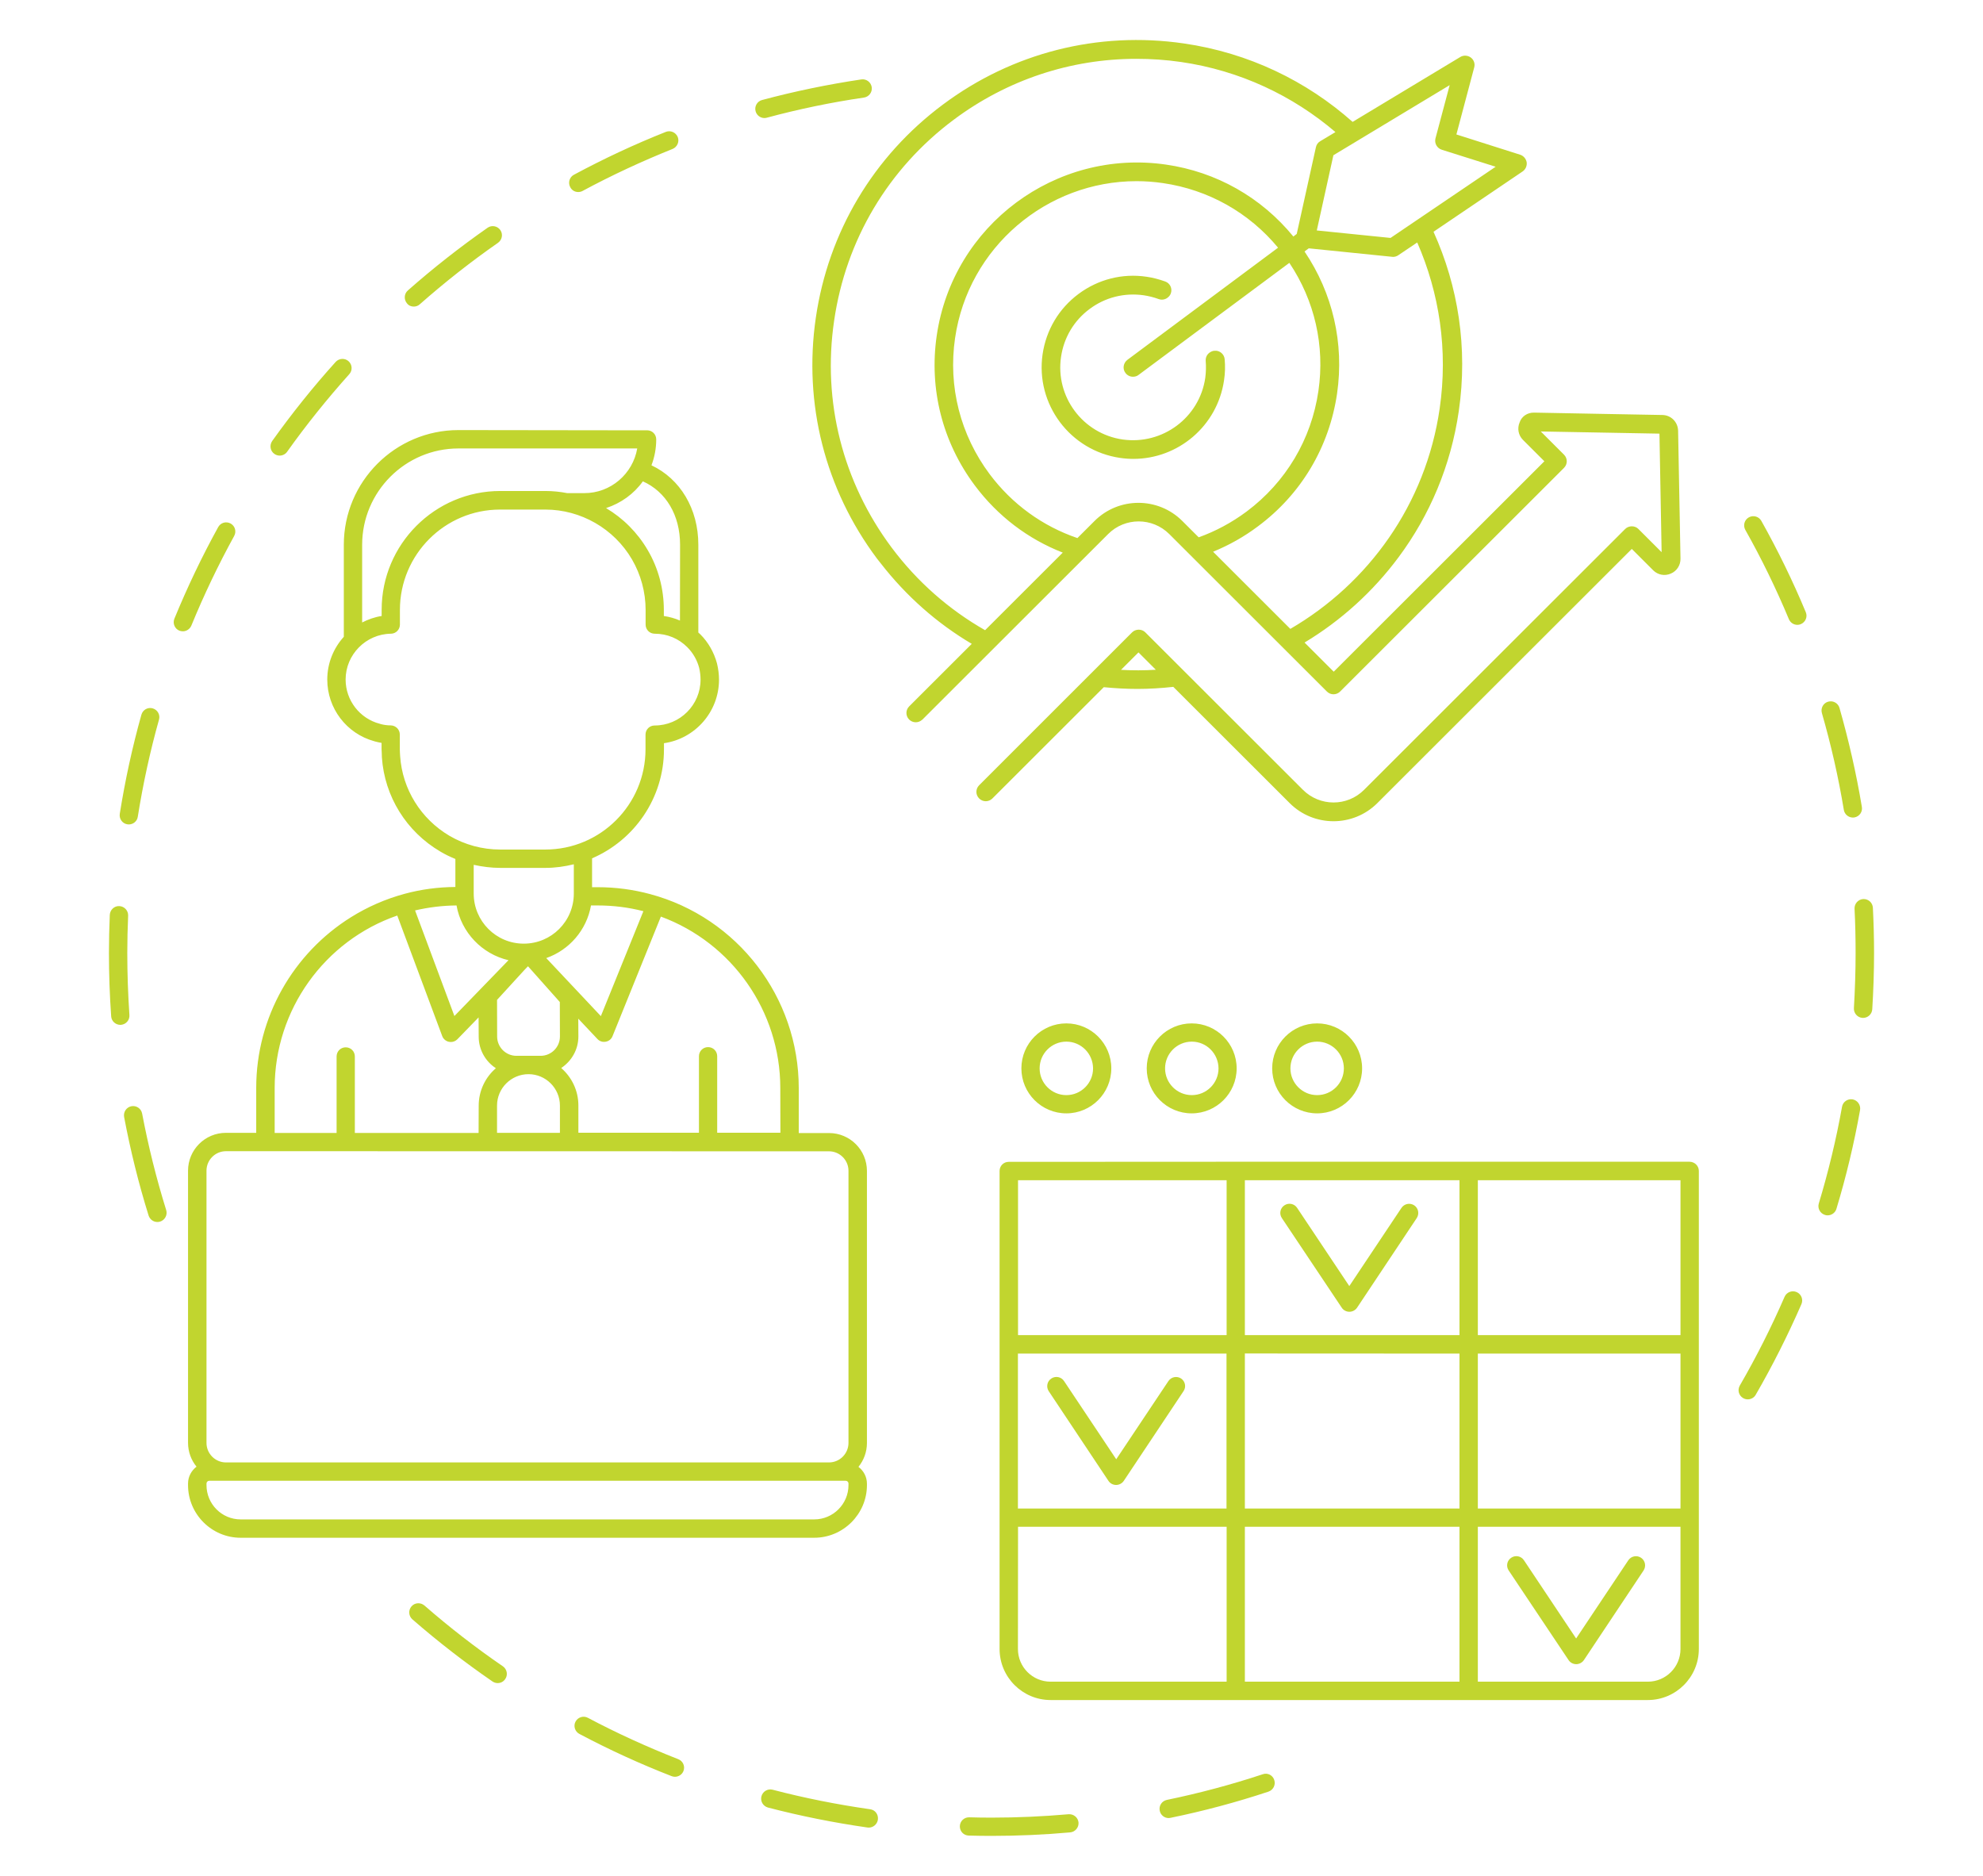 <svg xmlns="http://www.w3.org/2000/svg" id="Layer_1" viewBox="0 0 370 350"><defs><style>.cls-1{fill:#c1d52f;}</style></defs><path class="cls-1" d="M142.628,22.025c-.752,0-1.444-.514-1.642-1.267-.257-.91.296-1.861,1.207-2.098,6.054-1.624,12.287-2.91,18.519-3.841.93-.138,1.801.515,1.939,1.445.139.931-.514,1.803-1.444,1.941-6.094.891-12.208,2.158-18.144,3.761-.139.04-.277.059-.435.059M107.883,35.829h-.001.001ZM43.697,99.99c.456-.831.159-1.861-.672-2.316-.831-.455-1.86-.158-2.315.673-3.048,5.524-5.778,11.265-8.172,17.086-.356.871.059,1.881.93,2.236.218.079.435.119.653.119.672,0,1.306-.415,1.583-1.068,2.335-5.702,5.026-11.325,7.993-16.73M344.034,151.112c.138.831.87,1.425,1.681,1.425.08,0,.199-.019.278-.019.93-.159,1.563-1.031,1.405-1.96-1.03-6.217-2.454-12.434-4.176-18.472-.256-.91-1.206-1.425-2.117-1.168-.91.258-1.424,1.208-1.167,2.119,1.701,5.9,3.087,11.977,4.096,18.075M77.21,57.201c.396,0,.811-.138,1.128-.436,4.63-4.077,9.517-7.938,14.583-11.462.772-.554.97-1.604.435-2.376-.534-.772-1.603-.97-2.374-.436-5.145,3.604-10.151,7.523-14.88,11.701-.712.614-.771,1.702-.158,2.416.317.415.791.593,1.266.593M107.883,35.828c.277,0,.554-.059.811-.198,5.441-2.931,11.081-5.544,16.799-7.84.871-.357,1.306-1.346.969-2.218-.356-.87-1.346-1.306-2.216-.97-5.837,2.317-11.594,5.009-17.155,7.999-.831.435-1.148,1.484-.693,2.316.297.594.871.911,1.485.911M24.146,189.372c-.257-3.821-.396-7.721-.396-11.582,0-2.315.06-4.652.159-6.949.039-.93-.693-1.742-1.643-1.782-.93-.058-1.741.694-1.781,1.644-.098,2.356-.158,4.732-.158,7.107,0,3.94.139,7.919.416,11.819.059.891.811,1.584,1.701,1.584h.119c.95-.08,1.662-.891,1.583-1.841M26.52,207.765c-.178-.931-1.068-1.544-1.998-1.367-.93.178-1.524,1.069-1.365,2,1.167,6.177,2.69,12.373,4.57,18.392.238.732.891,1.208,1.642,1.208.159,0,.337-.02.515-.079.891-.278,1.405-1.248,1.128-2.139-1.84-5.9-3.344-11.957-4.492-18.015M23.772,153.801c.08.02.179.02.258.02.831,0,1.563-.594,1.681-1.445.97-6.098,2.296-12.196,3.958-18.115.257-.91-.277-1.841-1.187-2.099-.911-.257-1.841.277-2.098,1.189-1.701,6.057-3.047,12.274-4.036,18.49-.139.95.494,1.821,1.424,1.96M51.196,84.688c.297.217.653.317.989.317.535,0,1.069-.257,1.386-.713,3.561-5.008,7.479-9.878,11.595-14.472.633-.693.574-1.782-.119-2.415-.693-.634-1.781-.574-2.414.119-4.214,4.672-8.192,9.641-11.852,14.769-.534.791-.356,1.861.416,2.395h0ZM79.194,299.554c-.713-.613-1.801-.554-2.415.159-.613.712-.553,1.781.159,2.416,4.749,4.137,9.775,8.037,14.958,11.6.297.199.634.298.97.298.554,0,1.068-.258,1.405-.752.534-.772.336-1.841-.436-2.377-5.085-3.484-10.012-7.305-14.641-11.344M250.356,243.993c.317.476.851.752,1.425.752s1.108-.296,1.424-.752l11.141-16.729c.514-.791.317-1.841-.476-2.376-.791-.514-1.84-.316-2.374.475l-9.735,14.591-9.735-14.591c-.515-.791-1.582-1.009-2.374-.475-.791.516-1.01,1.585-.476,2.376l11.18,16.729ZM313.557,252.549h-37.812v28.905h37.812v-28.905ZM313.556,284.859h-37.811v28.905h31.717c3.364,0,6.094-2.732,6.094-6.097v-22.808ZM275.744,249.105h37.812v-28.905h-37.812v28.905ZM272.321,220.2h-40.047v28.905h40.047v-28.905ZM272.321,252.549l-36.051-.018h-3.996v28.923h40.047v-28.905ZM272.321,284.859h-40.047v28.905h40.047v-28.905ZM228.872,284.859h-38.92l-.02,22.808c0,3.366,2.73,6.097,6.094,6.097h32.846v-28.905ZM189.929,281.454h38.92v-28.905h-38.92v28.905ZM189.95,249.105h38.92v-28.905h-38.92v28.905ZM315.259,216.754c.95.02,1.722.773,1.722,1.722h-.002v89.191c0,5.246-4.274,9.522-9.517,9.522h-111.437c-5.244,0-9.517-4.276-9.517-9.522v-89.191c0-.949.751-1.702,1.701-1.702l42.363-.02h84.687M292.679,309.743c.317.476.851.753,1.425.753s1.108-.297,1.425-.753l11.139-16.728c.515-.793.317-1.841-.474-2.376-.792-.515-1.84-.316-2.375.475l-9.735,14.59-9.735-14.59c-.514-.791-1.583-1.01-2.374-.475-.792.515-1.01,1.583-.475,2.376l11.179,16.728ZM235.624,331.032c-5.857,1.941-11.872,3.544-17.907,4.791-.93.199-1.523,1.09-1.325,2.02.158.811.87,1.366,1.661,1.366.119,0,.238-.019.337-.04,6.173-1.266,12.327-2.909,18.283-4.89.89-.297,1.385-1.267,1.088-2.157-.277-.911-1.247-1.407-2.137-1.09M199.377,338.497c-4.749.415-9.577.633-14.365.633h-.02c-1.385,0-2.77-.019-4.135-.059h-.06c-.93,0-1.682.732-1.702,1.663-.019.95.713,1.723,1.662,1.743,1.406.039,2.83.059,4.235.059h.02c4.887,0,9.834-.218,14.661-.654.93-.079,1.643-.91,1.563-1.841-.078-.93-.929-1.623-1.859-1.544M220.382,257.201c-.791-.514-1.84-.316-2.374.476l-9.735,14.59-9.735-14.59c-.515-.792-1.583-1.01-2.375-.476-.791.516-1.009,1.584-.474,2.377l11.139,16.728c.317.476.851.752,1.425.752s1.108-.296,1.424-.752l11.14-16.728c.554-.793.336-1.841-.436-2.377h.001ZM335.229,241.073c-.871-.377-1.88.019-2.256.891-2.454,5.642-5.263,11.224-8.35,16.551-.475.831-.198,1.861.614,2.335.257.159.574.238.871.238.593,0,1.167-.297,1.483-.852,3.146-5.443,6.015-11.145,8.528-16.907.376-.871-.02-1.881-.89-2.256M345.676,205.119c-.93-.158-1.821.456-1.979,1.385-1.088,6.078-2.552,12.137-4.333,18.036-.277.892.238,1.862,1.148,2.138.158.06.336.08.495.08.732,0,1.424-.475,1.642-1.208,1.82-6.018,3.304-12.215,4.412-18.431.158-.93-.455-1.822-1.385-2M349.455,169.363c-.059-.95-.851-1.662-1.801-1.622-.929.059-1.661.851-1.622,1.802.139,2.731.198,5.503.198,8.255,0,3.425-.119,6.89-.316,10.295-.06.931.652,1.762,1.602,1.821h.119c.89,0,1.642-.694,1.702-1.604.217-3.484.336-7.028.336-10.513,0-2.81-.079-5.642-.218-8.434M328.64,97.182c-.475-.831-1.504-1.109-2.335-.653-.831.474-1.108,1.504-.653,2.335,3.027,5.365,5.758,10.988,8.133,16.67.276.654.909,1.05,1.583,1.05.217,0,.435-.04.652-.139.871-.377,1.286-1.366.91-2.237-2.413-5.801-5.203-11.523-8.29-17.026M162.355,337.566h-.001c-6.094-.872-12.228-2.079-18.183-3.643-.911-.238-1.841.298-2.098,1.227-.237.91.297,1.841,1.227,2.099,6.074,1.584,12.327,2.831,18.56,3.723.079.018.158.018.237.018.832,0,1.563-.613,1.702-1.464.139-.97-.495-1.842-1.444-1.96M126.541,328.221c-5.738-2.256-11.417-4.831-16.858-7.721-.812-.435-1.86-.118-2.295.713-.436.812-.119,1.861.712,2.296,5.56,2.95,11.357,5.603,17.214,7.88.198.079.415.119.613.119.693,0,1.346-.416,1.603-1.089.336-.871-.099-1.861-.989-2.198M38.53,277.092c0,3.525,2.849,6.395,6.371,6.395h107.023c3.522,0,6.391-2.87,6.391-6.395v-.296c0-.298-.238-.515-.515-.515H39.044c-.297,0-.514.237-.514.515v.296M38.528,269.212c0,2.021,1.642,3.644,3.64,3.644h112.506c2.019,0,3.641-1.644,3.641-3.644v-50.762c0-2.019-1.642-3.642-3.641-3.642l-112.506-.02c-2.018,0-3.64,1.643-3.64,3.642v50.782ZM51.25,211.383h11.555v-14.273c0-.951.752-1.703,1.702-1.703s1.701.752,1.701,1.703v14.273h23.091l.02-5.087c0-2.791,1.246-5.306,3.206-6.989-1.92-1.247-3.206-3.425-3.206-5.88l-.02-3.603-3.957,4.079c-.336.336-.772.514-1.227.514-.119,0-.238-.02-.356-.04-.574-.118-1.049-.534-1.247-1.069l-8.389-22.489c-13.573,4.692-22.873,17.58-22.873,32.171v8.393ZM85.182,168.938c-2.612.02-5.204.337-7.736.93l7.34,19.699,10.091-10.414c-4.947-1.147-8.805-5.186-9.695-10.215M83.878,155.951c2.849,1.664,6.114,2.555,9.438,2.555h8.429c10.329,0,18.699-8.394,18.699-18.71v-2.731c0-.95.751-1.703,1.701-1.703,4.729,0,8.568-3.841,8.568-8.553,0-.712-.079-1.424-.258-2.196-.376-1.446-1.147-2.792-2.196-3.841-1.622-1.644-3.779-2.535-6.094-2.535-.949,0-1.702-.752-1.702-1.702v-2.732c0-3.327-.89-6.593-2.552-9.444-3.344-5.721-9.537-9.285-16.166-9.285h-8.429c-10.329,0-18.698,8.394-18.698,18.729v2.732c0,.93-.752,1.702-1.682,1.702-4.669.06-8.449,3.9-8.449,8.552,0,3.881,2.632,7.287,6.391,8.257.06.02.139.039.198.06.593.157,1.207.236,1.84.236.93.02,1.682.773,1.682,1.703v2.732c.02.436.02.872.06,1.287.415,6.197,3.878,11.74,9.22,14.887M67.572,116.138c1.128-.573,2.334-1.01,3.64-1.206v-1.169c0-12.215,9.933-22.154,22.121-22.154h8.43c1.385,0,2.73.139,4.076.397h3.165c4.947.019,9.083-3.604,9.894-8.335h-33.36c-9.913,0-17.966,8.077-17.966,17.976v14.491ZM126.891,101.607c0-5.483-2.631-9.879-6.945-11.799-1.662,2.336-4.076,4.078-6.866,4.989,3.166,1.881,5.857,4.553,7.776,7.84,1.979,3.365,3.008,7.226,3.008,11.166v1.129c1.049.158,2.058.434,3.007.85l.02-14.175M93.334,161.929c-1.682,0-3.325-.216-4.947-.573v5.364c0,5.148,4.175,9.345,9.34,9.345s9.339-4.177,9.339-9.345v-5.464c-1.702.417-3.463.673-5.303.673h-8.429M104.474,206.276c0-3.227-2.632-5.86-5.857-5.86-3.245,0-5.877,2.634-5.877,5.86v5.088h11.734v-5.088M100.873,196.992c1.978,0,3.601-1.605,3.601-3.604l-.02-6.434-5.936-6.672-.633.653-5.145,5.623.02,6.83c0,1.98,1.603,3.604,3.601,3.604h4.512M110.272,168.938c-.812,4.593-4.056,8.314-8.35,9.82l10.19,10.828,7.934-19.579c-2.77-.712-5.62-1.069-8.488-1.069h-1.286ZM114.289,193.329c-.218.554-.693.93-1.266,1.028-.574.12-1.168-.079-1.563-.514l-3.562-3.781.02,3.307c0,2.473-1.286,4.631-3.206,5.899,1.959,1.702,3.206,4.198,3.206,6.989v5.087h22.497v-14.273c0-.951.752-1.703,1.702-1.703s1.701.752,1.701,1.703v14.273h11.793l-.02-8.354c0-14.353-9.022-27.083-22.279-31.973l-9.023,22.312ZM151.924,286.912H44.899c-5.402,0-9.814-4.416-9.814-9.82v-.296c0-1.287.633-2.416,1.583-3.148-.99-1.208-1.583-2.772-1.583-4.455v-50.763c0-3.9,3.165-7.068,7.063-7.068h5.659v-8.394c0-13.185,6.926-25.142,17.709-31.854,3.047-1.9,6.411-3.386,10.012-4.356,3.067-.831,6.233-1.247,9.439-1.266v-5.227c-.97-.395-1.92-.851-2.81-1.385-6.332-3.722-10.408-10.276-10.902-17.581-.02-.238-.02-.475-.02-.693-.02-.277-.04-.555-.04-.831v-1.168c-.395-.06-.791-.159-1.187-.258-.059-.02-.118-.039-.198-.059-5.164-1.425-8.746-6.138-8.746-11.503,0-3.049,1.168-5.859,3.087-7.977v-17.165c0-11.799,9.596-21.402,21.389-21.402l30.056.04h5.144c.95,0,1.702.753,1.702,1.702,0,1.703-.316,3.327-.89,4.831,5.362,2.515,8.746,8.118,8.746,14.808v16.394c.118.119.257.217.376.336,1.484,1.485,2.552,3.366,3.106,5.424.257,1.069.376,2.059.376,3.029,0,6.019-4.472,11.028-10.269,11.859v1.148c0,9.108-5.541,16.948-13.415,20.332v5.386h1.088c3.305,0,6.569.435,9.735,1.286,16.324,4.376,27.741,19.263,27.741,36.19v8.394h5.659c3.898,0,7.063,3.168,7.063,7.068v50.763c0,1.682-.593,3.226-1.583,4.454.95.713,1.583,1.841,1.583,3.147v.298c-.019,5.364-4.432,9.78-9.833,9.78h-.001ZM203.951,199.335c-.019-2.751-2.235-4.989-4.986-4.989s-4.986,2.238-4.986,4.989,2.236,4.99,4.986,4.99,4.986-2.238,4.986-4.99M190.576,199.335c0-4.632,3.76-8.393,8.389-8.393s8.389,3.761,8.389,8.393-3.759,8.394-8.389,8.394-8.389-3.761-8.389-8.394M250.746,199.335c0-2.751-2.236-4.989-4.986-4.989s-4.987,2.238-4.987,4.989,2.236,4.99,4.987,4.99,4.986-2.238,4.986-4.99M237.371,199.335c0-4.632,3.759-8.393,8.389-8.393s8.389,3.761,8.389,8.393-3.76,8.394-8.389,8.394-8.389-3.761-8.389-8.394M227.359,199.335c-.02-2.751-2.236-4.989-4.986-4.989s-4.987,2.238-4.987,4.989,2.236,4.99,4.987,4.99,4.986-2.238,4.986-4.99M213.963,199.335c0-4.632,3.76-8.393,8.389-8.393s8.39,3.761,8.39,8.393-3.76,8.394-8.39,8.394-8.389-3.761-8.389-8.394M209.165,124.979c2.185.121,4.351.121,6.496-.02l-3.238-3.235-3.258,3.255M240.757,117.337c14.551-8.471,25.277-23.21,27.868-41.122,1.578-10.917-.061-21.552-4.19-30.973l-3.542,2.386c-.303.202-.627.303-.991.303-.061,0-.122,0-.182-.02l-15.523-1.577-.789.586c5.262,7.784,7.427,17.124,6.072,26.505-1.458,9.967-6.679,18.782-14.775,24.786-2.611,1.961-5.404,3.518-8.358,4.731h0l14.41,14.395ZM223.656,100.253c3.157-1.132,6.172-2.749,8.945-4.811,7.327-5.479,12.082-13.465,13.398-22.502,1.234-8.451-.708-16.861-5.424-23.897l-17.689,13.142-10.443,7.763c-.303.243-.667.343-1.052.343-.526,0-1.052-.242-1.396-.707-.587-.769-.405-1.86.364-2.447l28.111-20.924c-5.424-6.551-12.993-10.816-21.473-12.05-1.659-.242-3.299-.363-4.938-.363-16.717,0-31.389,12.291-33.859,29.294-1.315,9.037.992,18.054,6.456,25.373,4.21,5.62,9.876,9.703,16.373,11.927l3.198-3.193c4.513-4.509,11.86-4.509,16.373,0l3.056,3.052ZM198.298,103.105c-6.476-2.528-12.143-6.813-16.414-12.535-6.031-8.066-8.56-17.993-7.103-27.96,2.995-20.581,22.181-34.875,42.764-31.903,9.41,1.355,17.789,6.106,23.779,13.425l.628-.485,3.582-16.194c.101-.465.384-.87.809-1.112l2.834-1.698c-7.933-6.773-17.79-11.484-28.84-13.081-2.772-.404-5.565-.586-8.318-.586-12.224,0-24.063,3.902-34.041,11.342-12.224,9.118-20.157,22.44-22.343,37.523-2.226,15.102,1.619,30.103,10.726,42.314h0c4.776,6.388,10.706,11.584,17.445,15.425l14.491-14.475ZM248.792,28.967l-3.097,14.03,13.762,1.395,19.611-13.283-10.058-3.174c-.891-.283-1.397-1.213-1.174-2.102l2.651-9.947-21.695,13.081ZM311.735,107.027c-1.133.485-2.408.243-3.278-.627l-3.987-3.983-47.48,47.43c-2.246,2.244-5.221,3.376-8.176,3.376-2.975,0-5.93-1.132-8.176-3.376l-21.716-21.693c-2.206.243-4.452.384-6.719.384-2.064,0-4.149-.121-6.253-.323l-20.785,20.763c-.688.687-1.781.687-2.469,0-.688-.688-.688-1.779,0-2.467l.081-.081,28.455-28.446c.668-.667,1.822-.667,2.469,0l29.406,29.376c3.158,3.154,8.278,3.154,11.415,0l48.713-48.662c.668-.667,1.822-.667,2.469,0l4.331,4.326-.404-22.117-22.141-.404,4.331,4.326c.688.687.688,1.779,0,2.467l-41.772,41.728c-.688.687-1.781.687-2.469,0l-29.406-29.376c-3.158-3.154-8.278-3.154-11.415,0l-34.648,34.612c-.02.02-.06.04-.081.06-.688.607-1.72.587-2.388-.06-.688-.688-.688-1.779,0-2.467l11.677-11.665c-6.496-3.841-12.244-8.916-17-15.041-.222-.283-.465-.566-.688-.869-9.694-12.96-13.741-28.911-11.414-44.903,2.328-16.012,10.747-30.143,23.72-39.807,12.972-9.684,28.94-13.728,44.949-11.403,12.143,1.759,22.93,7.036,31.491,14.638l20.096-12.11c.607-.364,1.376-.324,1.963.101.567.424.83,1.152.628,1.86l-3.319,12.494,11.9,3.781c.627.202,1.093.748,1.214,1.415.081.667-.202,1.314-.749,1.698l-16.635,11.261c4.594,10.149,6.436,21.653,4.715,33.459-1.477,10.21-5.444,19.469-11.212,27.233-4.776,6.429-10.746,11.847-17.566,15.951l5.443,5.438,39.303-39.261-3.987-3.983c-.87-.869-1.113-2.143-.627-3.275.364-1.092,1.417-1.84,2.691-1.82h0s12.872.242,12.872.242l11.07.202c1.619.02,2.894,1.314,2.934,2.932l.446,23.876c.02,1.213-.689,2.325-1.822,2.79M226.606,65.441c-.344.02-.647.162-.911.344-.485.344-.768.91-.728,1.536h0c.081,1.051.061,2.103-.081,3.174-1.073,7.42-7.972,12.555-15.418,11.504-7.426-1.072-12.586-7.986-11.493-15.406.525-3.598,2.407-6.773,5.321-8.936,2.913-2.183,6.495-3.073,10.096-2.567.951.141,1.902.384,2.793.707.587.222,1.214.101,1.679-.263.263-.202.466-.444.587-.768.344-.91-.121-1.921-1.032-2.244-1.133-.404-2.327-.728-3.501-.89-4.512-.667-9.024.486-12.686,3.215-3.663,2.729-6.03,6.712-6.698,11.241-1.355,9.32,5.14,17.993,14.468,19.348.829.121,1.639.182,2.468.182,8.357,0,15.661-6.126,16.916-14.638.202-1.314.242-2.668.121-3.962-.081-.95-.951-1.678-1.902-1.577"></path></svg>